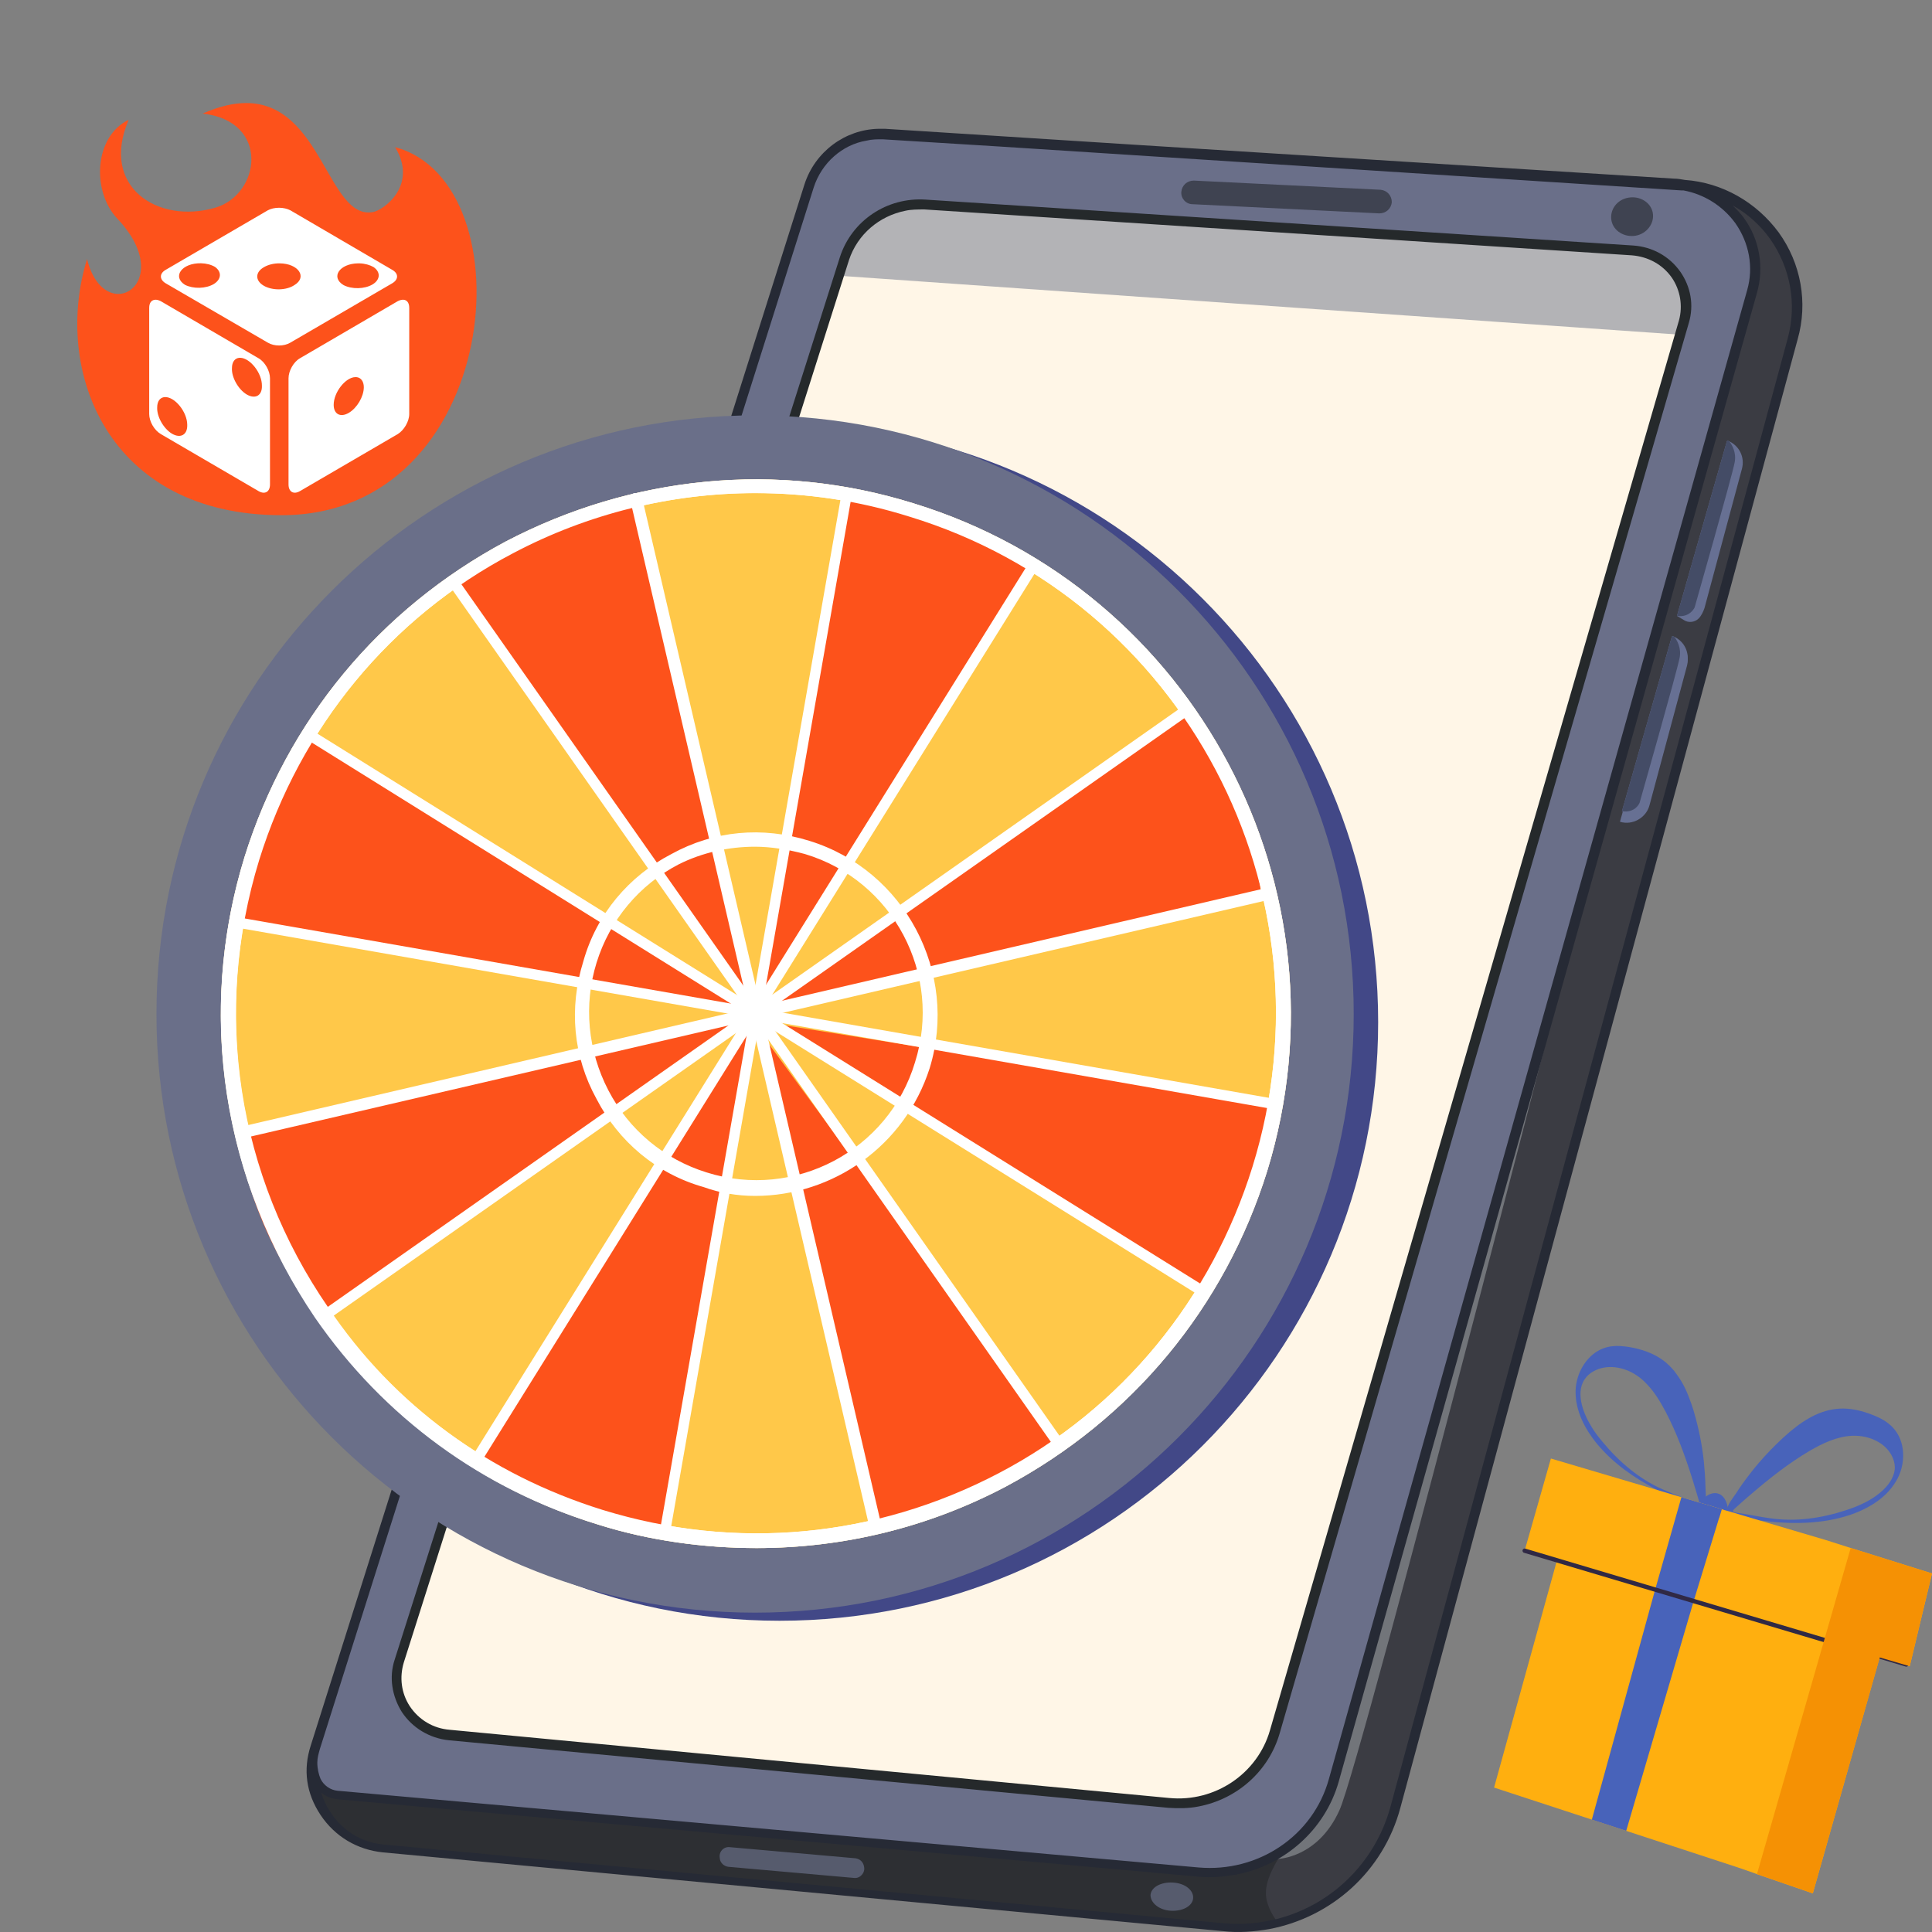 <svg width="150" height="150" viewBox="0 0 150 150" fill="none" xmlns="http://www.w3.org/2000/svg">
<rect x="0" y="0" width="150" height="150" fill="#808080" stroke="none"/>
<g id="Frame 132">
<g id="Group">
<g id="Group 6445">
<path id="Vector" d="M132.898 14.988L130.252 14.377L69.323 10.509C69.323 10.509 65.251 9.898 63.113 13.563L62.248 16.006L24.632 135.216C24.632 135.216 23.92 136.387 24.327 138.575C24.683 140.764 26.261 143.004 29.773 143.666L96.25 149.926C96.25 149.926 105.87 149.621 108.11 141.222L139.261 25.983C139.261 25.983 140.381 21.758 137.887 18.704C137.887 18.653 135.952 15.599 132.898 14.988Z" fill="#6A6F89"/>
<path id="Vector_2" d="M126.031 19.417L72.483 15.956C72.483 15.956 68.157 15.345 66.121 19.01L65.153 21.352L30.948 129.16C30.948 129.16 30.032 132.926 33.646 134.504L35.784 134.861L91.266 140.002C91.266 140.002 96.814 140.358 98.952 134.504L109.794 97.143L119.974 62.276L130.663 25.424C130.663 25.424 131.579 22.879 129.798 20.893C128.016 18.908 126.031 19.417 126.031 19.417Z" fill="#FFF6E7"/>
<path id="Vector_3" d="M132.037 14.684C132.037 14.684 135.55 15.905 136.16 19.468L136.262 22.115L135.55 24.711L103.635 137.813C103.635 137.813 103.278 142.19 97.985 144.43C97.985 144.43 97.221 145.244 93.251 145.295L26.113 139.391C26.113 139.391 24.637 139.289 24.331 138.576C24.331 138.576 24.586 142.597 28.811 143.412L30.592 143.565L96.458 149.673C96.458 149.673 104.296 149.469 108.012 141.681L121.603 91.289L128.933 64.312L139.418 24.813C139.418 24.813 140.487 20.792 136.466 16.923C136.517 16.923 134.328 15.04 132.037 14.684Z" fill="#3B3C43"/>
<path id="Vector_4" opacity="0.3" d="M99.203 144.326L99.407 143.665C103.275 141.323 103.581 137.811 103.581 137.811L123.89 65.837L124.043 65.277C124.043 65.277 105.719 136.844 103.988 140.56C102.308 144.275 99.203 144.326 99.203 144.326Z" fill="#F5FCFC"/>
<path id="Vector_5" opacity="0.5" d="M65.103 21.351L66.07 19.009C68.106 15.395 72.433 15.955 72.433 15.955L125.98 19.416C125.98 19.416 127.914 18.907 129.696 20.892C131.478 22.878 130.561 25.423 130.561 25.423L130.409 25.983L65.052 21.402L65.103 21.351Z" fill="#697087"/>
<path id="Vector_6" opacity="0.47" d="M28.806 143.412C24.632 142.597 24.326 138.576 24.326 138.576C24.632 139.289 26.108 139.391 26.108 139.391L93.195 145.295C97.166 145.244 97.929 144.43 97.929 144.43C98.642 144.124 99.253 143.819 99.812 143.463C99.049 144.532 98.285 145.855 98.285 146.975C98.285 147.789 98.693 148.553 99.202 149.265C97.573 149.723 96.453 149.774 96.453 149.774L30.587 143.666L28.806 143.412Z" fill="#1F2024"/>
<g id="Group_2">
<path id="Vector_7" d="M24.127 135.522L62.455 14.327C63.27 11.781 65.611 10.051 68.207 10H68.258C68.411 10 68.563 10 68.716 10L87.855 11.222L129.95 13.868C130.255 13.868 130.51 13.919 130.815 13.97C133.716 14.174 136.363 15.701 138.094 18.042C139.825 20.435 140.384 23.489 139.57 26.339L108.724 140.357C107.401 145.294 103.38 148.858 98.544 149.774C97.373 149.977 96.152 150.079 94.879 149.926L29.726 143.818C27.741 143.615 26.01 142.597 24.89 140.917C23.771 139.237 23.516 137.405 24.127 135.522ZM63.168 14.581L24.84 135.776C24.738 136.132 24.636 136.489 24.636 136.845C24.636 137.303 24.738 137.761 24.89 138.117C25.145 138.626 25.654 138.983 26.214 139.034L93.047 144.989C97.679 145.396 101.954 142.546 103.176 138.117L135.651 22.522C136.16 20.74 135.803 18.857 134.734 17.33C133.767 16.006 132.342 15.09 130.713 14.785C130.662 14.785 130.612 14.785 130.561 14.785L77.573 11.374L68.513 10.814C68.105 10.814 67.698 10.814 67.291 10.916C65.407 11.222 63.779 12.647 63.168 14.581ZM29.777 143.208L94.93 149.316C100.936 149.876 106.383 146.058 107.961 140.255L138.807 26.237C139.519 23.59 139.01 20.791 137.432 18.551C136.669 17.482 135.651 16.566 134.531 15.955C134.836 16.261 135.142 16.566 135.396 16.922C136.618 18.602 136.974 20.74 136.414 22.725L103.939 138.321C102.871 142.088 99.715 144.836 95.948 145.549C95.032 145.702 94.014 145.803 93.047 145.702L26.214 139.695C25.756 139.644 25.298 139.492 24.941 139.186C25.094 139.695 25.298 140.153 25.603 140.612C26.519 142.088 28.046 143.055 29.777 143.208Z" fill="#262A35"/>
<path id="Vector_8" d="M93.048 140.256C96 139.696 98.494 137.558 99.359 134.555L131.121 25.067C131.529 23.693 131.274 22.268 130.46 21.097C129.594 19.875 128.271 19.163 126.795 19.061L71.873 15.498C68.87 15.294 66.121 17.127 65.205 19.977L30.643 128.854C30.185 130.228 30.44 131.704 31.203 132.926C32.017 134.148 33.341 134.962 34.868 135.115L90.706 140.358C91.47 140.409 92.284 140.409 93.048 140.256ZM70.295 16.363C70.753 16.261 71.262 16.261 71.771 16.261L126.693 19.824C127.966 19.926 129.085 20.537 129.798 21.555C130.46 22.522 130.663 23.744 130.358 24.864L98.596 134.351C97.629 137.711 94.32 139.95 90.757 139.594L34.919 134.3C33.646 134.199 32.526 133.537 31.814 132.468C31.152 131.45 31 130.228 31.356 129.058L65.918 20.181C66.579 18.196 68.259 16.77 70.295 16.363Z" fill="#25292B"/>
</g>
<path id="Vector_9" d="M45.149 113.431C44.844 113.125 44.64 112.769 44.589 112.311C44.487 111.242 45.302 110.275 46.422 110.122C47.338 110.021 48.203 110.53 48.508 111.242C48.865 110.835 49.323 110.53 49.934 110.479C51.053 110.377 52.072 111.14 52.224 112.209C52.326 113.024 51.868 113.787 51.104 114.144L48.203 115.976C47.796 116.23 47.287 116.129 46.981 115.721L45.149 113.431Z" fill="#F96277"/>
<path id="Vector_10" d="M66.424 144.277L56.651 143.412C56.142 143.361 55.786 143.819 55.888 144.277V144.328C55.938 144.634 56.193 144.888 56.549 144.939L66.322 145.804C66.78 145.855 67.188 145.397 67.086 144.939C67.035 144.583 66.78 144.328 66.424 144.277Z" fill="#565B6D"/>
<path id="Vector_11" d="M92.634 147.382C92.583 147.993 91.82 148.4 90.903 148.349C89.987 148.298 89.325 147.738 89.325 147.128C89.376 146.517 90.14 146.11 91.056 146.161C92.023 146.211 92.685 146.771 92.634 147.382Z" fill="#565B6D"/>
<path id="Vector_12" d="M129.794 49.548L125.773 63.8C126.74 64.106 127.809 63.495 128.064 62.528L130.965 51.737C131.22 50.821 130.762 49.904 129.896 49.548C129.845 49.497 129.845 49.548 129.794 49.548Z" fill="#677093"/>
<g id="Group_3">
<path id="Vector_13" d="M130.199 47.819L134.068 34.279C134.068 34.228 134.119 34.228 134.17 34.228C135.035 34.585 135.493 35.501 135.239 36.417L132.337 47.208C132.235 47.514 132.083 47.819 131.879 48.023C131.574 48.328 131.065 48.379 130.708 48.124L130.199 47.819Z" fill="#677093"/>
<path id="Vector_14" d="M130.199 47.819L134.067 34.279C134.067 34.228 134.118 34.228 134.169 34.228C134.22 34.228 134.22 34.279 134.271 34.279C134.474 34.534 134.831 35.145 134.678 35.908C134.474 36.977 131.573 47.157 131.573 47.157C131.573 47.157 131.217 47.972 130.199 47.819Z" fill="#444C66"/>
</g>
<g id="Group_4">
<path id="Vector_15" d="M125.926 62.987L129.794 49.447C129.794 49.397 129.845 49.397 129.896 49.397C130.762 49.753 131.22 50.669 130.965 51.585L128.064 62.376C127.962 62.682 127.809 62.987 127.606 63.191C127.3 63.496 126.791 63.547 126.435 63.292L125.926 62.987Z" fill="#677093"/>
<path id="Vector_16" d="M125.925 62.987L129.794 49.447C129.794 49.397 129.844 49.397 129.895 49.397C129.946 49.397 129.946 49.447 129.997 49.447C130.201 49.702 130.557 50.313 130.404 51.076C130.201 52.145 127.299 62.325 127.299 62.325C127.299 62.325 126.994 63.14 125.925 62.987Z" fill="#444C66"/>
</g>
<path id="Vector_17" d="M125.114 17.127C125.266 17.941 126.132 18.45 126.997 18.298C127.862 18.145 128.473 17.331 128.32 16.516C128.168 15.702 127.302 15.193 126.437 15.345C125.521 15.498 124.961 16.312 125.114 17.127Z" fill="#3F4351"/>
<path id="Vector_18" d="M92.585 15.854L107.091 16.567C107.6 16.567 108.008 16.21 108.059 15.701C108.059 15.192 107.702 14.785 107.193 14.734L92.686 14.021C92.177 14.021 91.77 14.378 91.719 14.887C91.668 15.396 92.076 15.854 92.585 15.854Z" fill="#3F4351"/>
</g>
<g id="Group_5">
<g id="Group_6">
<g id="Group_7">
<path id="Vector_19" d="M60.523 125.835C34.854 125.835 14.045 105.027 14.045 79.358C14.045 53.689 34.854 32.881 60.523 32.881C86.191 32.881 107 53.689 107 79.358C107 105.027 86.191 125.835 60.523 125.835Z" fill="#424887"/>
<path id="Vector_20" d="M58.624 125.205C32.956 125.205 12.147 104.396 12.147 78.727C12.147 53.059 32.956 32.25 58.624 32.25C84.293 32.25 105.102 53.059 105.102 78.727C105.102 104.396 84.293 125.205 58.624 125.205Z" fill="#6A6F89"/>
</g>
<g id="Group_8">
<g id="Group_9">
<path id="Vector_21" d="M18.181 84.853C14.768 62.527 30.101 41.662 52.427 38.249C74.753 34.836 95.619 50.169 99.032 72.495C102.444 94.821 87.112 115.686 64.786 119.099C42.46 122.512 21.594 107.18 18.181 84.853Z" fill="white"/>
<path id="Vector_22" d="M58.743 120.191C65.465 120.191 72.072 118.596 78.109 115.406C87.906 110.166 95.082 101.509 98.386 90.915C105.107 69.043 92.804 45.804 70.932 39.083C60.338 35.78 49.061 36.919 39.264 42.045C29.467 47.285 22.291 55.943 18.987 66.537C12.266 88.408 24.569 111.647 46.441 118.368C50.428 119.621 54.643 120.191 58.743 120.191ZM58.63 38.286C62.617 38.286 66.604 38.855 70.591 40.108C91.893 46.602 103.854 69.271 97.247 90.573C94.057 100.825 87.108 109.369 77.54 114.381C67.971 119.393 57.149 120.419 46.782 117.229C25.48 110.736 13.519 88.067 20.126 66.765C23.316 56.512 30.265 47.969 39.834 42.956C45.643 39.881 52.136 38.286 58.63 38.286Z" fill="#FFC849"/>
</g>
<g id="Group_10">
<path id="Vector_23" d="M18.181 84.853C14.768 62.527 30.101 41.662 52.427 38.249C74.753 34.836 95.619 50.169 99.032 72.495C102.444 94.821 87.112 115.686 64.786 119.099C42.46 122.512 21.594 107.18 18.181 84.853Z" fill="#FFC849"/>
<path id="Vector_24" d="M58.743 120.191C65.465 120.191 72.072 118.596 78.109 115.406C87.906 110.166 95.082 101.509 98.386 90.915C105.107 69.043 92.804 45.804 70.932 39.083C60.338 35.78 49.061 36.919 39.264 42.045C29.467 47.285 22.291 55.943 18.987 66.537C12.266 88.408 24.569 111.647 46.441 118.368C50.428 119.621 54.643 120.191 58.743 120.191ZM58.63 38.286C62.617 38.286 66.604 38.855 70.591 40.108C91.893 46.602 103.854 69.271 97.247 90.573C94.057 100.825 87.108 109.369 77.54 114.381C67.971 119.393 57.149 120.419 46.782 117.229C25.48 110.736 13.519 88.067 20.126 66.765C23.316 56.512 30.265 47.969 39.834 42.956C45.643 39.881 52.136 38.286 58.63 38.286Z" fill="white"/>
</g>
<g id="Group_11">
<path id="Vector_25" d="M58.516 79.291L51.567 118.933C51.567 118.933 43.934 118.82 36.986 113.352L58.516 79.291Z" fill="#FD521B"/>
</g>
<g id="Group_12">
<path id="Vector_26" d="M57.941 79.066L24.792 102.077C24.792 102.077 19.552 96.495 18.527 87.838L57.941 79.066Z" fill="#FD521B"/>
</g>
<g id="Group_13">
<path id="Vector_27" d="M58.395 78.723L18.752 71.775C18.752 71.775 18.866 64.142 24.334 57.193L58.395 78.723Z" fill="#FD521B"/>
</g>
<g id="Group_14">
<path id="Vector_28" d="M58.629 78.496L91.55 55.258C91.55 55.258 96.904 60.726 97.93 69.497L58.629 78.496Z" fill="#FD521B"/>
</g>
<g id="Group_15">
<path id="Vector_29" d="M58.97 79.291L98.727 85.67C98.727 85.67 98.727 93.303 93.373 100.365L58.97 79.291Z" fill="#FD521B"/>
</g>
<g id="Group_16">
<path id="Vector_30" d="M58.399 79.291L82.207 111.757C82.207 111.757 76.739 117.111 68.082 118.364L58.399 79.291Z" fill="#FD521B"/>
</g>
<g id="Group_17">
<path id="Vector_31" d="M58.633 78.496L35.166 45.688C35.166 45.688 40.634 40.334 49.406 39.195L58.633 78.496Z" fill="#FD521B"/>
</g>
<g id="Group_18">
<path id="Vector_32" d="M58.626 78.383L65.575 38.74C65.575 38.74 73.207 38.854 80.156 44.322L58.626 78.383Z" fill="#FD521B"/>
</g>
<g id="Group_19">
<path id="Vector_33" d="M58.622 92.85C64.66 92.85 70.242 88.977 72.178 82.939C74.457 75.534 70.242 67.561 62.837 65.282C59.192 64.143 55.433 64.485 52.129 66.307C48.826 68.016 46.319 70.978 45.294 74.623C44.155 78.269 44.497 82.028 46.319 85.331C48.028 88.635 50.99 91.141 54.635 92.166C55.888 92.622 57.255 92.85 58.622 92.85ZM58.622 65.738C59.875 65.738 61.242 65.966 62.495 66.307C69.33 68.358 73.203 75.648 71.039 82.483C68.989 89.318 61.698 93.191 54.863 91.027C51.56 90.002 48.826 87.723 47.231 84.648C45.636 81.572 45.294 78.041 46.319 74.737C47.345 71.434 49.623 68.7 52.699 67.105C54.521 66.194 56.572 65.738 58.622 65.738Z" fill="white"/>
</g>
<g id="Group_20">
<g id="Group_21">
<g id="Group_22">
<path id="Vector_34" d="M51.559 119.393C51.787 119.393 51.901 119.279 52.015 119.051L66.141 38.399C66.141 38.171 66.027 37.943 65.799 37.943C65.571 37.943 65.343 38.057 65.343 38.285L51.218 118.937C51.104 119.165 51.332 119.393 51.559 119.393Z" fill="white"/>
</g>
<g id="Group_23">
<path id="Vector_35" d="M98.947 86.128C99.174 86.128 99.288 86.014 99.402 85.786C99.402 85.558 99.288 85.331 99.061 85.331L18.409 71.205C18.181 71.205 17.953 71.319 17.953 71.547C17.953 71.775 18.067 72.002 18.295 72.002L98.947 86.128Z" fill="white"/>
</g>
<g id="Group_24">
<path id="Vector_36" d="M25.129 102.648C25.243 102.648 25.357 102.648 25.357 102.534L92.339 55.487C92.566 55.373 92.566 55.031 92.453 54.917C92.339 54.689 91.997 54.689 91.883 54.803L24.901 101.85C24.673 101.964 24.673 102.306 24.787 102.42C24.901 102.534 25.015 102.648 25.129 102.648Z" fill="white"/>
</g>
<g id="Group_25">
<path id="Vector_37" d="M82.197 112.555C82.311 112.555 82.424 112.555 82.424 112.441C82.652 112.328 82.652 111.986 82.538 111.872L35.492 44.89C35.378 44.662 35.036 44.662 34.922 44.776C34.694 44.89 34.694 45.232 34.808 45.346L81.855 112.328C81.855 112.555 81.969 112.555 82.197 112.555Z" fill="white"/>
</g>
</g>
<g id="Group_26">
<g id="Group_27">
<path id="Vector_38" d="M67.962 118.937C68.304 118.823 68.418 118.595 68.418 118.367L49.85 38.627C49.85 38.399 49.622 38.285 49.28 38.285C49.052 38.285 48.938 38.513 48.938 38.855L67.507 118.595C67.507 118.823 67.734 118.937 67.962 118.937Z" fill="white"/>
</g>
<g id="Group_28">
<path id="Vector_39" d="M18.753 88.407C18.867 88.407 18.867 88.407 18.753 88.407L98.608 69.839C98.835 69.839 98.949 69.611 98.949 69.269C98.949 69.042 98.721 68.928 98.38 68.928L18.639 87.496C18.411 87.496 18.297 87.724 18.297 88.066C18.411 88.293 18.639 88.407 18.753 88.407Z" fill="white"/>
</g>
<g id="Group_29">
<path id="Vector_40" d="M36.971 113.808C37.085 113.808 37.199 113.694 37.313 113.58L80.601 44.092C80.715 43.864 80.715 43.636 80.487 43.522C80.259 43.408 80.031 43.408 79.918 43.636L36.63 113.124C36.516 113.352 36.516 113.58 36.744 113.694C36.858 113.808 36.971 113.808 36.971 113.808Z" fill="white"/>
</g>
<g id="Group_30">
<path id="Vector_41" d="M93.373 100.713C93.486 100.713 93.6 100.599 93.714 100.485C93.828 100.257 93.828 100.029 93.6 99.915L24.112 56.628C23.884 56.514 23.657 56.514 23.543 56.742C23.429 56.969 23.429 57.197 23.657 57.311L93.145 100.599C93.259 100.713 93.259 100.713 93.373 100.713Z" fill="white"/>
</g>
</g>
</g>
<g id="Group_31">
<path id="Vector_42" d="M58.743 120.189C65.465 120.189 72.072 118.594 78.109 115.404C87.906 110.164 95.082 101.507 98.386 90.913C105.107 69.041 92.804 45.802 70.932 39.081C60.338 35.778 49.061 36.917 39.264 42.043C29.467 47.283 22.291 55.941 18.987 66.535C15.228 78.724 17.279 91.71 24.455 102.304C29.809 110.05 37.441 115.632 46.441 118.366C50.428 119.619 54.643 120.189 58.743 120.189ZM58.63 38.284C62.617 38.284 66.604 38.853 70.591 40.107C91.893 46.6 103.854 69.269 97.247 90.571C94.057 100.823 87.108 109.367 77.54 114.379C67.971 119.391 57.149 120.417 46.782 117.227C38.011 114.493 30.607 109.139 25.48 101.507C18.418 91.254 16.481 78.61 20.126 66.763C23.316 56.51 30.265 47.967 39.834 42.954C45.643 39.879 52.136 38.284 58.63 38.284Z" fill="white"/>
</g>
</g>
</g>
</g>
</g>
<g id="Group_32">
<g id="Group_33">
<g id="Group_34">
<path id="Vector_43" d="M131.696 117.544C131.832 117.121 131.98 116.685 132.277 116.349C132.573 116.013 133.067 115.814 133.475 115.988C133.833 116.138 134.031 116.536 134.117 116.921C134.179 117.195 134.192 117.481 134.08 117.743C133.216 117.892 132.573 117.718 131.696 117.544Z" fill="#4863BA"/>
</g>
<g id="Group_35">
<path id="Vector_44" d="M134.525 116.314C134.612 116.189 134.698 116.065 134.772 115.965C135.118 115.418 135.501 114.895 135.897 114.385C136.687 113.365 137.577 112.419 138.528 111.548C139.69 110.49 141.049 109.532 142.618 109.383C143.334 109.308 144.063 109.42 144.755 109.631C145.014 109.706 145.274 109.806 145.521 109.905C146.04 110.117 146.534 110.39 146.929 110.801C147.98 111.871 147.992 113.701 147.214 114.995C146.991 115.368 146.732 115.692 146.435 115.99C145.669 116.737 144.681 117.259 143.668 117.608C141.407 118.367 138.973 118.355 136.589 118.043C135.983 117.969 135.378 117.869 134.772 117.757C134.55 117.72 134.34 117.695 134.13 117.683C134.044 117.67 133.957 117.67 133.883 117.67C133.883 117.658 133.883 117.633 133.895 117.62C133.908 117.508 133.945 117.396 133.994 117.272C134.044 117.16 134.093 117.06 134.155 116.948C134.241 116.724 134.389 116.513 134.525 116.314ZM137.466 117.882C139.443 118.168 141.469 117.869 143.371 117.235C144.36 116.911 145.348 116.463 146.114 115.766C146.163 115.729 146.213 115.679 146.262 115.629C146.732 115.169 147.127 114.547 147.115 113.887C147.102 113.564 147.004 113.253 146.855 112.979C146.608 112.531 146.25 112.195 145.818 111.946C145.224 111.598 144.496 111.448 143.816 111.473C142.63 111.523 141.506 112.058 140.48 112.655C138.862 113.613 137.379 114.783 135.959 116.003C135.6 116.301 135.254 116.612 134.908 116.923C134.488 117.297 134.34 117.396 134.97 117.471C135.786 117.583 136.613 117.77 137.466 117.882Z" fill="#4863BA"/>
</g>
<g id="Group_36">
<path id="Vector_45" d="M124.789 104.59C125.234 104.478 125.703 104.478 126.173 104.54C126.272 104.552 126.358 104.565 126.457 104.577C127.433 104.739 128.409 105.062 129.2 105.672C129.274 105.722 129.336 105.784 129.41 105.846C129.583 105.996 129.756 106.17 129.904 106.344C129.966 106.419 130.027 106.481 130.077 106.568C130.151 106.655 130.213 106.755 130.287 106.854C130.695 107.439 131.003 108.099 131.238 108.783C131.3 108.933 131.349 109.094 131.399 109.244C131.448 109.38 131.485 109.505 131.522 109.642C131.535 109.654 131.535 109.667 131.535 109.679C131.893 110.924 132.152 112.193 132.288 113.487C132.35 114.134 132.399 114.781 132.412 115.428C132.412 115.64 132.437 115.913 132.449 116.2C132.461 116.399 132.461 116.61 132.437 116.797C132.424 117.009 132.375 117.208 132.301 117.357C132.152 117.282 132.004 117.195 131.856 117.121C131.732 117.058 131.621 117.009 131.485 116.959C131.139 116.822 130.806 116.685 130.46 116.536C129.854 116.274 129.237 115.988 128.656 115.677C126.889 114.756 125.259 113.624 123.998 112.106C123.751 111.807 123.529 111.496 123.319 111.172C122.713 110.214 122.306 109.132 122.33 107.999C122.33 107.626 122.405 107.253 122.516 106.892C122.874 105.797 123.689 104.863 124.789 104.59ZM122.812 109.057C122.973 109.716 123.282 110.326 123.64 110.899C123.875 111.272 124.147 111.62 124.431 111.956C125.703 113.499 127.272 114.831 129.101 115.64C129.607 115.864 130.126 116.063 130.645 116.274C130.917 116.386 131.189 116.498 131.461 116.623C131.806 116.785 131.918 116.785 131.918 116.648C131.918 116.561 131.868 116.399 131.806 116.187C131.671 115.739 131.535 115.291 131.399 114.843C130.83 113.039 130.188 111.26 129.311 109.592C128.878 108.771 128.372 107.949 127.717 107.315C127.532 107.128 127.322 106.954 127.099 106.805C126.111 106.12 124.752 105.884 123.714 106.469C123.442 106.618 123.195 106.83 123.022 107.103C122.639 107.676 122.652 108.397 122.812 109.057Z" fill="#4863BA"/>
</g>
</g>
<g id="Group_37">
<path id="Vector_46" d="M120.411 113.24L118.372 120.395L120.843 121.291L116 138.787L134.915 144.984L135.965 145.345L136.41 145.507L140.746 147L145.935 128.683L148.27 129.367L150 122.162L143.687 120.184L141.772 119.574L136.558 118.031L134.26 117.347L134.161 117.322L133.951 117.26L133.89 117.247L133.68 117.172L132.432 116.799L132.049 116.687L131.913 116.65L131.493 116.525L130.653 116.277L130.541 116.239L128.651 115.679L120.411 113.24Z" fill="#FFAF0F"/>
</g>
<g id="Group_38">
<path id="Vector_47" d="M130.546 116.24L130.459 116.539L128.507 123.408L123.59 141.277L126.258 142.148L131.497 124.304L133.461 117.883L133.498 117.796L133.684 117.174L132.436 116.8L132.053 116.688L131.917 116.651L131.497 116.526L130.657 116.278L130.546 116.24Z" fill="#4863BA"/>
</g>
<g id="Group_39">
<path id="Vector_48" d="M118.287 120.544C118.3 120.557 118.312 120.557 118.324 120.557L147.963 129.392C148.05 129.417 148.149 129.367 148.173 129.28C148.198 129.193 148.149 129.093 148.062 129.068L118.423 120.233C118.337 120.208 118.238 120.258 118.213 120.345C118.189 120.42 118.226 120.494 118.287 120.544Z" fill="#302945"/>
</g>
<g id="Group_40">
<path id="Vector_49" d="M143.687 120.184L136.41 145.507L140.746 147L145.948 128.683L148.27 129.367L150 122.162L143.687 120.184Z" fill="#F59104"/>
</g>
</g>
<g id="Group 6446">
<path id="Vector 30" d="M12 21L21 15L32.5 19L33 25.5L32.5 33.5L23.5 39.5L19.5 39L10.5 34L10 24L12 21Z" fill="white"/>
<path id="Vector_50" d="M19.114 8C18.145 8 17.033 8.245 15.737 8.818C21.003 9.41 20.232 15.111 16.699 16.13C12.238 17.417 7.743 14.498 9.992 9.3C7.286 10.605 7.115 14.863 9.11 16.977C13.855 21.989 8.098 25.507 6.758 20.116C4.085 28.757 8.333 40 21.862 40C38.962 40 41.097 14.202 30.675 11.425C32.482 14.388 29.781 16.309 28.977 16.46C25.477 17.142 25.014 7.999 19.114 8ZM21.672 16.13C21.978 16.13 22.313 16.206 22.544 16.329L30.45 20.949C30.954 21.232 30.954 21.7 30.45 21.996L22.544 26.602C22.053 26.898 21.283 26.898 20.792 26.602L12.866 21.996C12.368 21.7 12.368 21.232 12.866 20.949L20.792 16.329C21.023 16.206 21.33 16.13 21.672 16.13ZM15.601 20.44C14.128 20.412 13.343 21.473 14.36 22.113C15.014 22.443 15.976 22.416 16.59 22.058C17.19 21.693 17.238 21.114 16.692 20.722C16.399 20.55 16.01 20.447 15.601 20.44ZM27.783 20.447C26.364 20.474 25.648 21.514 26.671 22.134C27.326 22.471 28.301 22.45 28.922 22.085C29.529 21.72 29.57 21.128 29.004 20.736C28.717 20.571 28.328 20.46 27.919 20.447H27.783ZM21.712 20.447C21.262 20.44 20.826 20.55 20.505 20.736C19.809 21.121 19.796 21.776 20.464 22.175C21.139 22.574 22.224 22.56 22.858 22.134C23.881 21.514 23.172 20.46 21.712 20.447ZM12.095 23.27C12.197 23.276 12.327 23.304 12.477 23.38L20.082 27.82C20.573 28.103 20.962 28.798 20.962 29.37V37.611C20.962 38.182 20.573 38.416 20.082 38.134L12.484 33.7C11.979 33.404 11.584 32.723 11.584 32.144V23.903C11.584 23.476 11.788 23.27 12.095 23.27ZM31.282 23.27C31.568 23.27 31.773 23.476 31.773 23.903V32.144C31.773 32.723 31.364 33.404 30.886 33.7L23.281 38.134C22.79 38.416 22.401 38.182 22.401 37.611V29.37C22.401 28.798 22.79 28.103 23.281 27.82L30.886 23.38C31.03 23.304 31.173 23.276 31.282 23.27ZM18.663 27.779H18.588C18.227 27.807 18.009 28.11 18.009 28.578C17.968 29.294 18.5 30.237 19.161 30.63C19.83 31.015 20.362 30.705 20.335 29.948C20.348 28.97 19.427 27.807 18.663 27.779ZM27.592 29.28C26.828 29.287 25.9 30.464 25.907 31.442C25.914 32.158 26.432 32.433 27.08 32.055C27.721 31.676 28.24 30.795 28.247 30.072C28.247 29.611 28.022 29.308 27.667 29.28H27.592ZM12.798 30.829C12.429 30.85 12.204 31.153 12.204 31.628C12.17 32.351 12.702 33.287 13.364 33.68C14.032 34.058 14.564 33.748 14.537 32.984C14.537 31.986 13.575 30.795 12.798 30.829Z" fill="#FD521B"/>
</g>
</g>
</svg>
